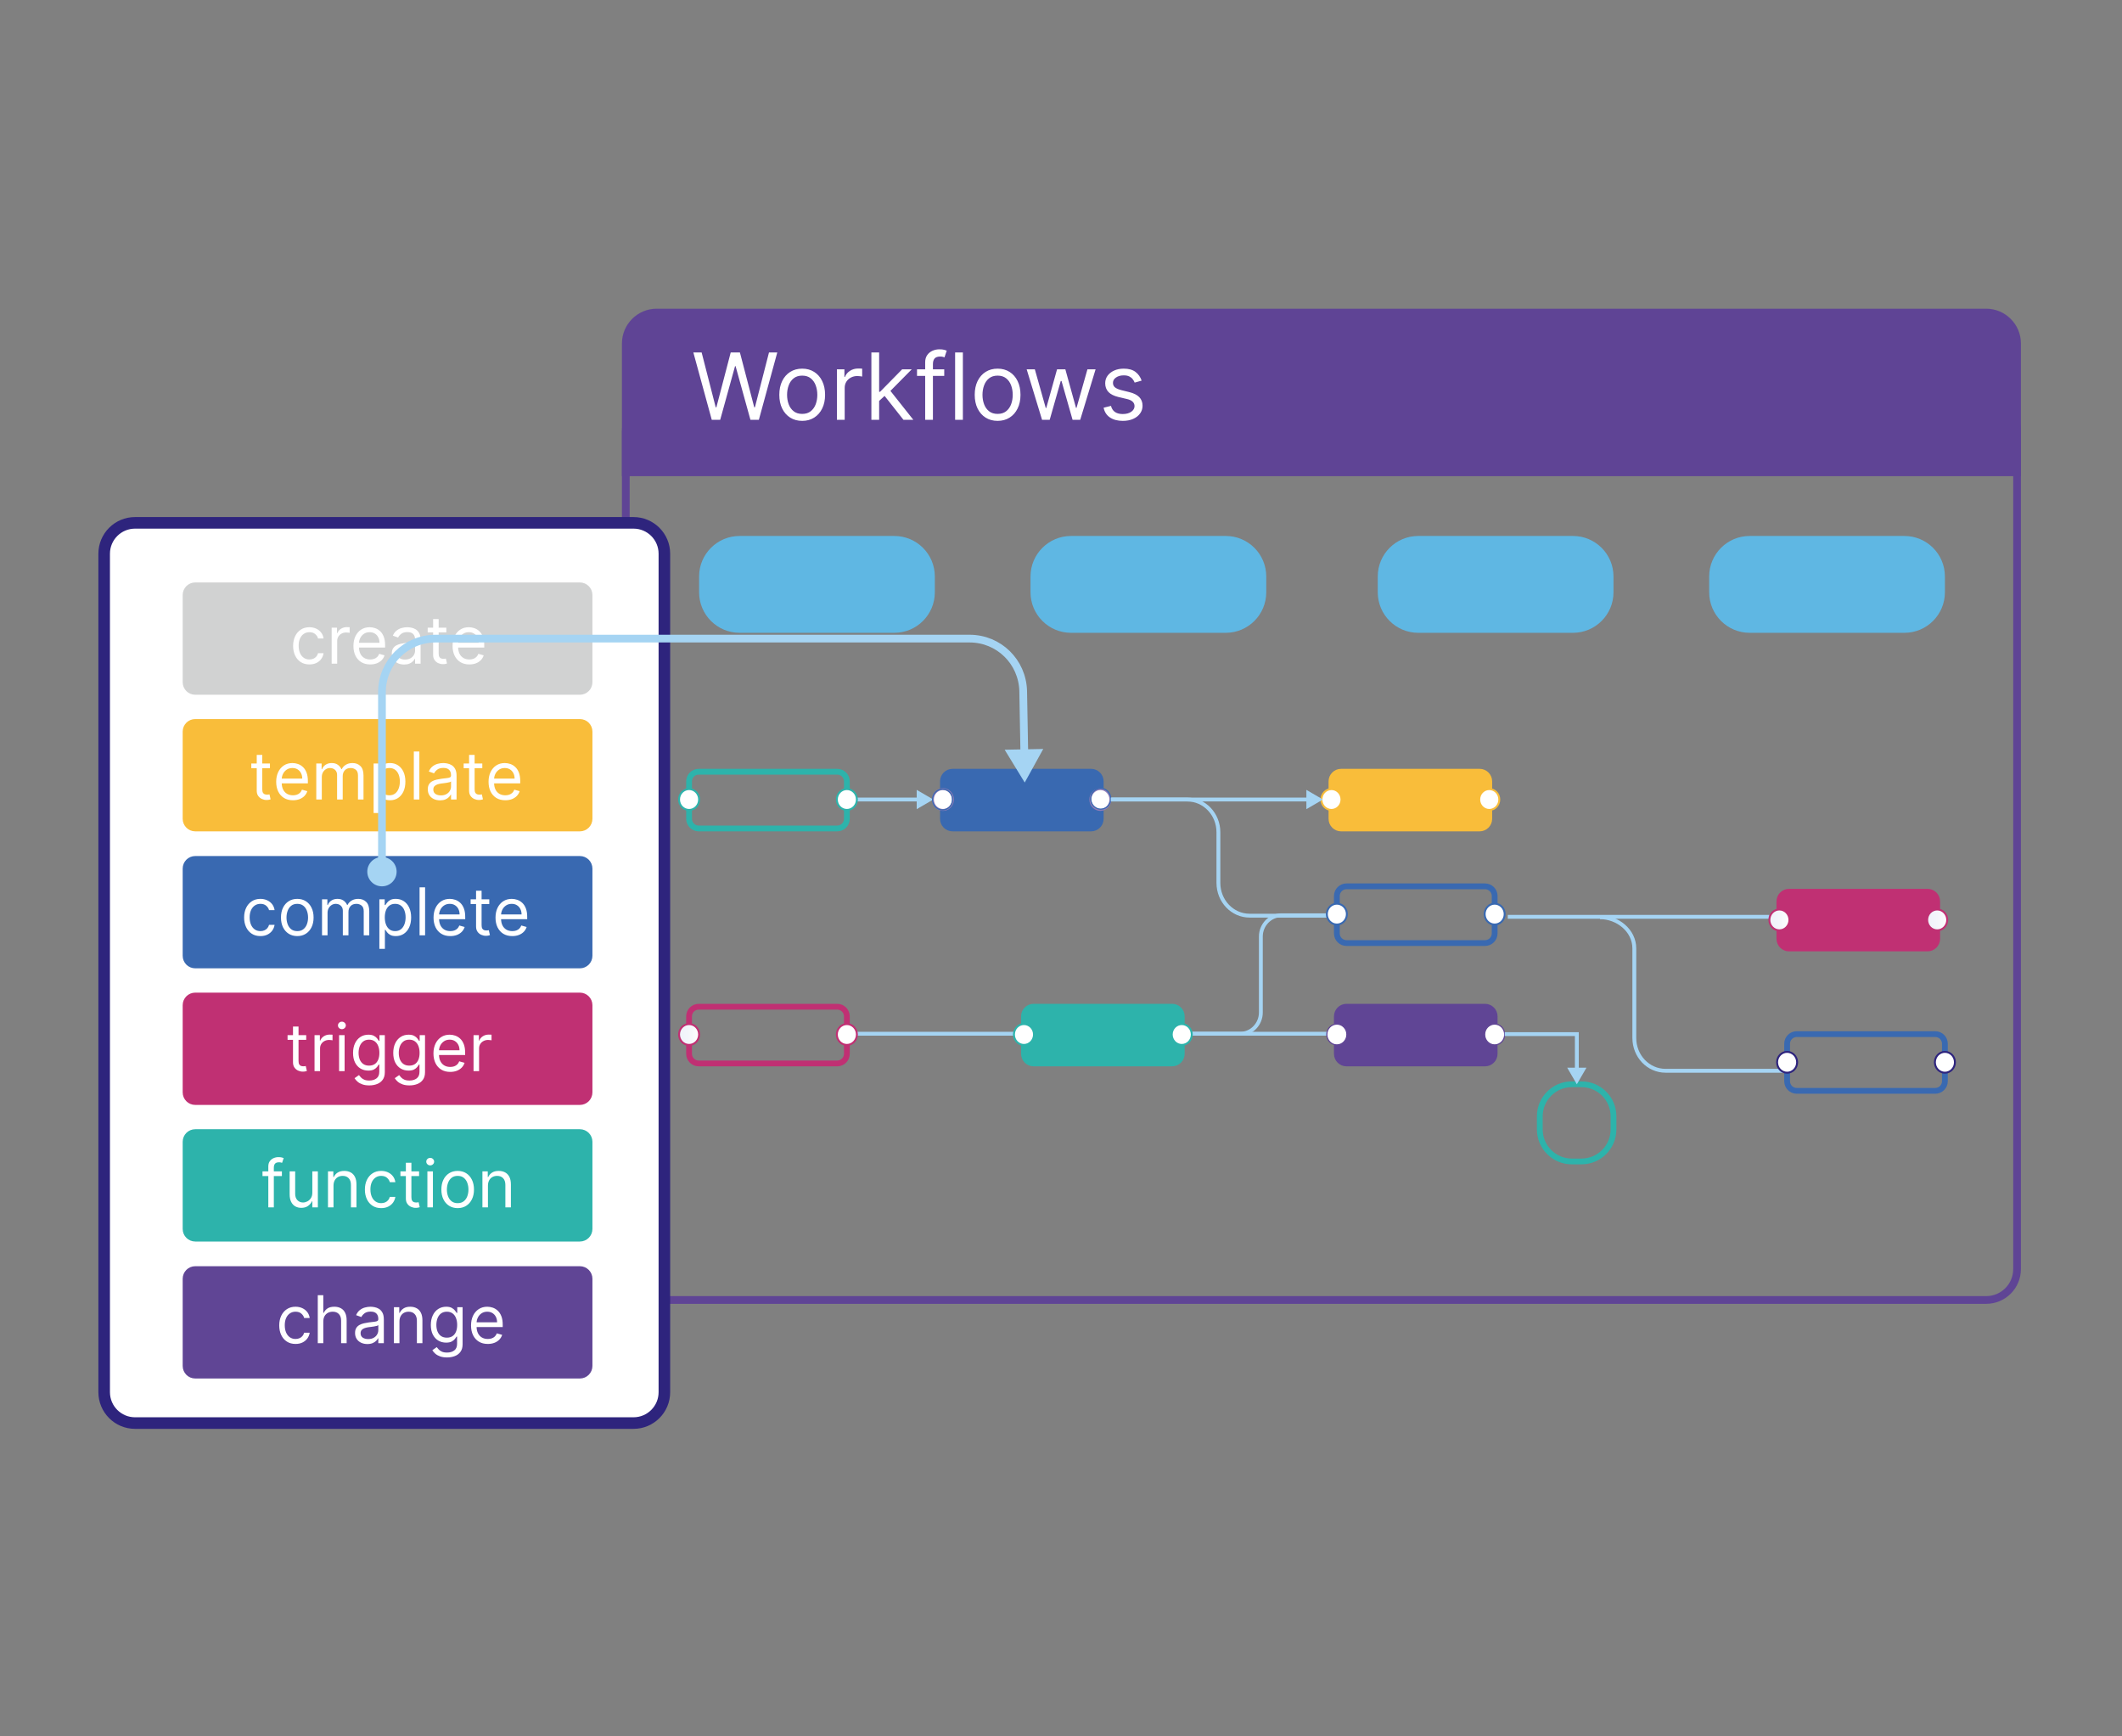 <svg width="550" height="450" viewBox="0 0 550 450" fill="none" xmlns="http://www.w3.org/2000/svg">
<rect x="0" y="0" width="550" height="450" fill="#808080" stroke="none"/>
<path d="M483.3 109.2H383.8C382.861 109.2 382.1 109.961 382.1 110.9V111.7C382.1 112.639 382.861 113.4 383.8 113.4H483.3C484.238 113.4 485 112.639 485 111.7V110.9C485 109.961 484.238 109.2 483.3 109.2Z" fill="#BDBDBD"/>
<path d="M463.1 117.6H383C382.503 117.6 382.1 118.003 382.1 118.5V118.8C382.1 119.297 382.503 119.7 383 119.7H463.1C463.597 119.7 464 119.297 464 118.8V118.5C464 118.003 463.597 117.6 463.1 117.6Z" fill="#BDBDBD"/>
<path d="M514.799 103.8H170.199C165.781 103.8 162.199 107.382 162.199 111.8V328.9C162.199 333.319 165.781 336.9 170.199 336.9H514.799C519.217 336.9 522.799 333.319 522.799 328.9V111.8C522.799 107.382 519.217 103.8 514.799 103.8Z" stroke="#5F4495" stroke-width="2"/>
<path d="M170.199 81H514.799C519.199 81 522.799 84.6 522.799 89V122.4H162.199V89C162.199 84.6 165.799 81 170.199 81Z" fill="#5F4495" stroke="#5F4495" stroke-width="2"/>
<path d="M184.483 108.8L179.711 91.346H181.858L185.506 105.562H185.676L189.392 91.346H191.779L195.495 105.562H195.665L199.313 91.346H201.461L196.688 108.8H194.506L190.654 94.891H190.517L186.665 108.8H184.483ZM207.921 109.073C206.739 109.073 205.702 108.792 204.81 108.229C203.924 107.667 203.23 106.88 202.73 105.868C202.236 104.857 201.989 103.675 201.989 102.323C201.989 100.959 202.236 99.769 202.73 98.752C203.23 97.735 203.924 96.945 204.81 96.383C205.702 95.82 206.739 95.539 207.921 95.539C209.103 95.539 210.137 95.82 211.023 96.383C211.915 96.945 212.608 97.735 213.103 98.752C213.603 99.769 213.853 100.959 213.853 102.323C213.853 103.675 213.603 104.857 213.103 105.868C212.608 106.88 211.915 107.667 211.023 108.229C210.137 108.792 209.103 109.073 207.921 109.073ZM207.921 107.266C208.819 107.266 209.557 107.036 210.137 106.576C210.716 106.116 211.145 105.511 211.424 104.761C211.702 104.011 211.841 103.198 211.841 102.323C211.841 101.448 211.702 100.633 211.424 99.877C211.145 99.121 210.716 98.51 210.137 98.045C209.557 97.579 208.819 97.346 207.921 97.346C207.023 97.346 206.284 97.579 205.705 98.045C205.125 98.51 204.696 99.121 204.418 99.877C204.14 100.633 204 101.448 204 102.323C204 103.198 204.14 104.011 204.418 104.761C204.696 105.511 205.125 106.116 205.705 106.576C206.284 107.036 207.023 107.266 207.921 107.266ZM216.923 108.8V95.709H218.866V97.687H219.002C219.241 97.039 219.673 96.513 220.298 96.11C220.923 95.707 221.627 95.505 222.412 95.505C222.559 95.505 222.744 95.508 222.966 95.513C223.187 95.519 223.355 95.528 223.468 95.539V97.584C223.4 97.567 223.244 97.542 223 97.508C222.761 97.468 222.508 97.448 222.241 97.448C221.605 97.448 221.037 97.582 220.537 97.849C220.042 98.11 219.65 98.474 219.36 98.939C219.076 99.4 218.934 99.925 218.934 100.516V108.8H216.923ZM227.728 104.028L227.694 101.539H228.103L233.83 95.709H236.319L230.216 101.88H230.046L227.728 104.028ZM225.853 108.8V91.346H227.864V108.8H225.853ZM234.171 108.8L229.057 102.323L230.489 100.925L236.728 108.8H234.171ZM244.737 95.709V97.414H237.68V95.709H244.737ZM239.794 108.8V93.903C239.794 93.153 239.97 92.528 240.322 92.028C240.674 91.528 241.132 91.153 241.694 90.903C242.257 90.653 242.85 90.528 243.475 90.528C243.97 90.528 244.373 90.567 244.686 90.647C244.998 90.726 245.231 90.8 245.385 90.868L244.805 92.607C244.703 92.573 244.561 92.53 244.379 92.479C244.203 92.428 243.97 92.403 243.68 92.403C243.015 92.403 242.535 92.57 242.24 92.905C241.95 93.241 241.805 93.732 241.805 94.38V108.8H239.794ZM249.567 91.346V108.8H247.556V91.346H249.567ZM258.569 109.073C257.387 109.073 256.35 108.792 255.458 108.229C254.572 107.667 253.879 106.88 253.379 105.868C252.885 104.857 252.637 103.675 252.637 102.323C252.637 100.959 252.885 99.769 253.379 98.752C253.879 97.735 254.572 96.945 255.458 96.383C256.35 95.82 257.387 95.539 258.569 95.539C259.751 95.539 260.785 95.82 261.672 96.383C262.564 96.945 263.257 97.735 263.751 98.752C264.251 99.769 264.501 100.959 264.501 102.323C264.501 103.675 264.251 104.857 263.751 105.868C263.257 106.88 262.564 107.667 261.672 108.229C260.785 108.792 259.751 109.073 258.569 109.073ZM258.569 107.266C259.467 107.266 260.206 107.036 260.785 106.576C261.365 106.116 261.794 105.511 262.072 104.761C262.35 104.011 262.49 103.198 262.49 102.323C262.49 101.448 262.35 100.633 262.072 99.877C261.794 99.121 261.365 98.51 260.785 98.045C260.206 97.579 259.467 97.346 258.569 97.346C257.672 97.346 256.933 97.579 256.353 98.045C255.774 98.51 255.345 99.121 255.066 99.877C254.788 100.633 254.649 101.448 254.649 102.323C254.649 103.198 254.788 104.011 255.066 104.761C255.345 105.511 255.774 106.116 256.353 106.576C256.933 107.036 257.672 107.266 258.569 107.266ZM270.092 108.8L266.103 95.709H268.217L271.047 105.732H271.183L273.978 95.709H276.126L278.887 105.698H279.024L281.853 95.709H283.967L279.978 108.8H278.001L275.137 98.743H274.933L272.069 108.8H270.092ZM295.899 98.641L294.092 99.153C293.978 98.851 293.811 98.559 293.589 98.275C293.373 97.985 293.078 97.746 292.703 97.559C292.328 97.371 291.848 97.278 291.262 97.278C290.461 97.278 289.794 97.462 289.26 97.832C288.731 98.195 288.467 98.658 288.467 99.221C288.467 99.721 288.649 100.116 289.012 100.405C289.376 100.695 289.944 100.937 290.717 101.13L292.66 101.607C293.831 101.891 294.703 102.326 295.277 102.911C295.85 103.491 296.137 104.238 296.137 105.153C296.137 105.903 295.922 106.573 295.49 107.164C295.064 107.755 294.467 108.221 293.7 108.562C292.933 108.903 292.041 109.073 291.024 109.073C289.689 109.073 288.583 108.783 287.708 108.204C286.833 107.624 286.279 106.778 286.047 105.664L287.956 105.187C288.137 105.891 288.481 106.42 288.987 106.772C289.498 107.124 290.166 107.3 290.99 107.3C291.927 107.3 292.672 107.101 293.223 106.704C293.779 106.3 294.058 105.817 294.058 105.255C294.058 104.8 293.899 104.42 293.581 104.113C293.262 103.8 292.774 103.567 292.115 103.414L289.933 102.903C288.734 102.618 287.853 102.178 287.291 101.582C286.734 100.979 286.456 100.226 286.456 99.323C286.456 98.584 286.663 97.931 287.078 97.363C287.498 96.795 288.069 96.349 288.791 96.025C289.518 95.701 290.342 95.539 291.262 95.539C292.558 95.539 293.575 95.823 294.314 96.391C295.058 96.959 295.586 97.709 295.899 98.641Z" fill="white"/>
<path d="M345 237.201H332.1C329.2 237.201 326.8 239.701 326.8 242.701V262.401C326.8 265.401 324.4 267.901 321.5 267.901H297.6" stroke="#A5D4F3" stroke-miterlimit="10"/>
<path d="M285.199 207.201H307.699C312.199 207.201 315.799 211.001 315.799 215.701V228.801C315.799 233.501 319.399 237.301 323.899 237.301H344.999" stroke="#A5D4F3" stroke-miterlimit="10"/>
<path d="M414.699 237.701C419.199 237.701 423.599 241.101 423.599 245.801V269.001C423.599 273.701 427.199 277.501 431.699 277.501H463.199" stroke="#A5D4F3" stroke-miterlimit="10"/>
<path d="M219.5 207.201H238.3" stroke="#A5D4F3" stroke-miterlimit="10"/>
<path d="M237.6 209.701L241.9 207.201L237.6 204.701V209.701Z" fill="#A5D4F3"/>
<path d="M219.6 267.9H387.4" stroke="#A5D4F3" stroke-miterlimit="10"/>
<path d="M217 200H181.1C179.719 200 178.6 201.12 178.6 202.5V212.201C178.6 213.581 179.719 214.701 181.1 214.701H217C218.38 214.701 219.5 213.581 219.5 212.201V202.5C219.5 201.12 218.38 200 217 200Z" stroke="#2DB3AB" stroke-width="1.5" stroke-miterlimit="10"/>
<path d="M178.6 209.901C180.036 209.901 181.2 208.692 181.2 207.201C181.2 205.709 180.036 204.5 178.6 204.5C177.164 204.5 176 205.709 176 207.201C176 208.692 177.164 209.901 178.6 209.901Z" fill="white" stroke="#2DB3AB" stroke-width="0.5" stroke-miterlimit="10"/>
<path d="M219.5 209.901C220.936 209.901 222.1 208.692 222.1 207.201C222.1 205.709 220.936 204.5 219.5 204.5C218.064 204.5 216.9 205.709 216.9 207.201C216.9 208.692 218.064 209.901 219.5 209.901Z" fill="white" stroke="#2DB3AB" stroke-width="0.5" stroke-miterlimit="10"/>
<path d="M282.8 200H246.9C245.52 200 244.4 201.12 244.4 202.5V212.201C244.4 213.581 245.52 214.701 246.9 214.701H282.8C284.181 214.701 285.3 213.581 285.3 212.201V202.5C285.3 201.12 284.181 200 282.8 200Z" fill="#3969B1" stroke="#3969B1" stroke-width="1.5" stroke-miterlimit="10"/>
<path d="M244.401 209.901C245.837 209.901 247.001 208.692 247.001 207.201C247.001 205.709 245.837 204.5 244.401 204.5C242.965 204.5 241.801 205.709 241.801 207.201C241.801 208.692 242.965 209.901 244.401 209.901Z" fill="white" stroke="#917CB7" stroke-width="0.5" stroke-miterlimit="10"/>
<path d="M285.202 209.901C286.638 209.901 287.802 208.692 287.802 207.201C287.802 205.709 286.638 204.5 285.202 204.5C283.766 204.5 282.602 205.709 282.602 207.201C282.602 208.692 283.766 209.901 285.202 209.901Z" fill="white" stroke="#917CB7" stroke-width="0.5" stroke-miterlimit="10"/>
<path d="M383.5 200H347.6C346.219 200 345.1 201.12 345.1 202.5V212.201C345.1 213.581 346.219 214.701 347.6 214.701H383.5C384.88 214.701 386 213.581 386 212.201V202.5C386 201.12 384.88 200 383.5 200Z" fill="#F9BD3A" stroke="#F9BD3A" stroke-width="1.5" stroke-miterlimit="10"/>
<path d="M345.1 209.901C346.536 209.901 347.7 208.692 347.7 207.201C347.7 205.709 346.536 204.5 345.1 204.5C343.664 204.5 342.5 205.709 342.5 207.201C342.5 208.692 343.664 209.901 345.1 209.901Z" fill="white" stroke="#F9BD3A" stroke-width="0.5" stroke-miterlimit="10"/>
<path d="M386 209.901C387.436 209.901 388.6 208.692 388.6 207.201C388.6 205.709 387.436 204.5 386 204.5C384.564 204.5 383.4 205.709 383.4 207.201C383.4 208.692 384.564 209.901 386 209.901Z" fill="white" stroke="#F9BD3A" stroke-width="0.5" stroke-miterlimit="10"/>
<path d="M217 260.9H181.1C179.719 260.9 178.6 262.02 178.6 263.4V273.1C178.6 274.481 179.719 275.6 181.1 275.6H217C218.38 275.6 219.5 274.481 219.5 273.1V263.4C219.5 262.02 218.38 260.9 217 260.9Z" stroke="#C03073" stroke-width="1.5" stroke-miterlimit="10"/>
<path d="M178.6 270.8C180.036 270.8 181.2 269.592 181.2 268.1C181.2 266.609 180.036 265.4 178.6 265.4C177.164 265.4 176 266.609 176 268.1C176 269.592 177.164 270.8 178.6 270.8Z" fill="url(#paint0_linear_5062_1120)" stroke="#C03073" stroke-width="0.5" stroke-miterlimit="10"/>
<path d="M219.5 270.8C220.936 270.8 222.1 269.592 222.1 268.1C222.1 266.609 220.936 265.4 219.5 265.4C218.064 265.4 216.9 266.609 216.9 268.1C216.9 269.592 218.064 270.8 219.5 270.8Z" fill="white" stroke="#C03073" stroke-width="0.5" stroke-miterlimit="10"/>
<path d="M303.8 260.9H267.9C266.52 260.9 265.4 262.02 265.4 263.4V273.1C265.4 274.481 266.52 275.6 267.9 275.6H303.8C305.181 275.6 306.3 274.481 306.3 273.1V263.4C306.3 262.02 305.181 260.9 303.8 260.9Z" fill="#2DB3AB" stroke="#2DB3AB" stroke-width="1.5" stroke-miterlimit="10"/>
<path d="M265.401 270.8C266.837 270.8 268.001 269.592 268.001 268.1C268.001 266.609 266.837 265.4 265.401 265.4C263.965 265.4 262.801 266.609 262.801 268.1C262.801 269.592 263.965 270.8 265.401 270.8Z" fill="white" stroke="#2DB3AB" stroke-width="0.5" stroke-miterlimit="10"/>
<path d="M306.301 270.8C307.737 270.8 308.901 269.592 308.901 268.1C308.901 266.609 307.737 265.4 306.301 265.4C304.865 265.4 303.701 266.609 303.701 268.1C303.701 269.592 304.865 270.8 306.301 270.8Z" fill="white" stroke="#2DB3AB" stroke-width="0.5" stroke-miterlimit="10"/>
<path d="M390.801 237.601H458.601" stroke="#A5D4F3" stroke-miterlimit="10"/>
<path d="M499.599 231.101H463.699C462.319 231.101 461.199 232.22 461.199 233.601V243.301C461.199 244.681 462.319 245.801 463.699 245.801H499.599C500.98 245.801 502.099 244.681 502.099 243.301V233.601C502.099 232.22 500.98 231.101 499.599 231.101Z" fill="#C03073" stroke="#C03073" stroke-width="1.5" stroke-miterlimit="10"/>
<path d="M461.2 241.101C462.636 241.101 463.8 239.892 463.8 238.401C463.8 236.91 462.636 235.701 461.2 235.701C459.764 235.701 458.6 236.91 458.6 238.401C458.6 239.892 459.764 241.101 461.2 241.101Z" fill="url(#paint1_linear_5062_1120)" stroke="#C03073" stroke-width="0.5" stroke-miterlimit="10"/>
<path d="M502.1 241.101C503.536 241.101 504.7 239.892 504.7 238.401C504.7 236.91 503.536 235.701 502.1 235.701C500.664 235.701 499.5 236.91 499.5 238.401C499.5 239.892 500.664 241.101 502.1 241.101Z" fill="url(#paint2_linear_5062_1120)" stroke="#C03073" stroke-width="0.5" stroke-miterlimit="10"/>
<path d="M384.9 260.9H349C347.619 260.9 346.5 262.02 346.5 263.4V273.1C346.5 274.481 347.619 275.6 349 275.6H384.9C386.281 275.6 387.4 274.481 387.4 273.1V263.4C387.4 262.02 386.281 260.9 384.9 260.9Z" fill="#604595" stroke="#604595" stroke-width="1.5" stroke-miterlimit="10"/>
<path d="M346.5 270.8C347.936 270.8 349.1 269.592 349.1 268.1C349.1 266.609 347.936 265.4 346.5 265.4C345.064 265.4 343.9 266.609 343.9 268.1C343.9 269.592 345.064 270.8 346.5 270.8Z" fill="white" stroke="#604595" stroke-width="0.3" stroke-miterlimit="10"/>
<path d="M387.401 270.8C388.837 270.8 390.001 269.592 390.001 268.1C390.001 266.609 388.837 265.4 387.401 265.4C385.965 265.4 384.801 266.609 384.801 268.1C384.801 269.592 385.965 270.8 387.401 270.8Z" fill="white" stroke="#604595" stroke-width="0.3" stroke-miterlimit="10"/>
<path d="M384.9 229.701H349C347.619 229.701 346.5 230.82 346.5 232.201V241.901C346.5 243.281 347.619 244.401 349 244.401H384.9C386.281 244.401 387.4 243.281 387.4 241.901V232.201C387.4 230.82 386.281 229.701 384.9 229.701Z" stroke="#3969B1" stroke-width="1.5" stroke-miterlimit="10"/>
<path d="M346.5 239.601C347.936 239.601 349.1 238.392 349.1 236.901C349.1 235.41 347.936 234.201 346.5 234.201C345.064 234.201 343.9 235.41 343.9 236.901C343.9 238.392 345.064 239.601 346.5 239.601Z" fill="white" stroke="#3969B1" stroke-width="0.5" stroke-miterlimit="10"/>
<path d="M387.401 239.601C388.837 239.601 390.001 238.392 390.001 236.901C390.001 235.41 388.837 234.201 387.401 234.201C385.965 234.201 384.801 235.41 384.801 236.901C384.801 238.392 385.965 239.601 387.401 239.601Z" fill="white" stroke="#3969B1" stroke-width="0.5" stroke-miterlimit="10"/>
<path d="M409.9 281H407.4C402.816 281 399.1 284.717 399.1 289.301V292.701C399.1 297.284 402.816 301 407.4 301H409.9C414.484 301 418.2 297.284 418.2 292.701V289.301C418.2 284.717 414.484 281 409.9 281Z" stroke="#2DB3AB" stroke-width="1.5" stroke-miterlimit="10"/>
<path d="M285.299 209.7C286.735 209.7 287.899 208.491 287.899 207C287.899 205.509 286.735 204.3 285.299 204.3C283.863 204.3 282.699 205.509 282.699 207C282.699 208.491 283.863 209.7 285.299 209.7Z" stroke="#3969B1" stroke-width="0.3" stroke-miterlimit="10"/>
<path d="M244.299 209.901C245.735 209.901 246.899 208.692 246.899 207.201C246.899 205.709 245.735 204.5 244.299 204.5C242.863 204.5 241.699 205.709 241.699 207.201C241.699 208.692 242.863 209.901 244.299 209.901Z" stroke="#3969B1" stroke-width="0.3" stroke-miterlimit="10"/>
<path d="M501.599 268H465.699C464.319 268 463.199 269.12 463.199 270.5V280.201C463.199 281.581 464.319 282.701 465.699 282.701H501.599C502.98 282.701 504.099 281.581 504.099 280.201V270.5C504.099 269.12 502.98 268 501.599 268Z" stroke="#3969B1" stroke-width="1.5" stroke-miterlimit="10"/>
<path d="M463.2 278.001C464.636 278.001 465.8 276.792 465.8 275.301C465.8 273.809 464.636 272.601 463.2 272.601C461.764 272.601 460.6 273.809 460.6 275.301C460.6 276.792 461.764 278.001 463.2 278.001Z" fill="white" stroke="#2E247D" stroke-width="0.5" stroke-miterlimit="10"/>
<path d="M504.1 278.001C505.536 278.001 506.7 276.792 506.7 275.301C506.7 273.809 505.536 272.601 504.1 272.601C502.664 272.601 501.5 273.809 501.5 275.301C501.5 276.792 502.664 278.001 504.1 278.001Z" fill="white" stroke="#2E247D" stroke-width="0.5" stroke-miterlimit="10"/>
<path d="M287.9 207.201H339.3" stroke="#A5D4F3" stroke-miterlimit="10"/>
<path d="M338.6 209.701L342.9 207.201L338.6 204.701V209.701Z" fill="#A5D4F3"/>
<path d="M231.799 138.9H191.699C185.9 138.9 181.199 143.601 181.199 149.4V153.5C181.199 159.299 185.9 164 191.699 164H231.799C237.598 164 242.299 159.299 242.299 153.5V149.4C242.299 143.601 237.598 138.9 231.799 138.9Z" fill="#5FB7E3"/>
<path d="M317.7 138.9H277.6C271.801 138.9 267.1 143.601 267.1 149.4V153.5C267.1 159.299 271.801 164 277.6 164H317.7C323.499 164 328.2 159.299 328.2 153.5V149.4C328.2 143.601 323.499 138.9 317.7 138.9Z" fill="#5FB7E3"/>
<path d="M407.7 138.9H367.6C361.801 138.9 357.1 143.601 357.1 149.4V153.5C357.1 159.299 361.801 164 367.6 164H407.7C413.499 164 418.2 159.299 418.2 153.5V149.4C418.2 143.601 413.499 138.9 407.7 138.9Z" fill="#5FB7E3"/>
<path d="M493.6 138.9H453.5C447.701 138.9 443 143.601 443 149.4V153.5C443 159.299 447.701 164 453.5 164H493.6C499.399 164 504.1 159.299 504.1 153.5V149.4C504.1 143.601 499.399 138.9 493.6 138.9Z" fill="#5FB7E3"/>
<path d="M164.2 135.5H35C30.582 135.5 27 139.082 27 143.5V360.8C27 365.218 30.582 368.8 35 368.8H164.2C168.618 368.8 172.2 365.218 172.2 360.8V143.5C172.2 139.082 168.618 135.5 164.2 135.5Z" fill="white" stroke="#2E247D" stroke-width="3" stroke-miterlimit="10"/>
<path d="M390 268H408.7V277.4" stroke="#A5D4F3" stroke-miterlimit="10"/>
<path d="M406.199 276.7L408.699 281L411.199 276.7H406.199Z" fill="#A5D4F3"/>
<path d="M150.3 151.7H50.6C49.219 151.7 48.1 152.819 48.1 154.2V176.8C48.1 178.181 49.219 179.3 50.6 179.3H150.3C151.68 179.3 152.8 178.181 152.8 176.8V154.2C152.8 152.819 151.68 151.7 150.3 151.7Z" fill="#D1D2D2" stroke="#D1D2D2" stroke-width="1.5" stroke-miterlimit="10"/>
<path d="M150.3 187.1H50.6C49.219 187.1 48.1 188.219 48.1 189.6V212.2C48.1 213.581 49.219 214.7 50.6 214.7H150.3C151.68 214.7 152.8 213.581 152.8 212.2V189.6C152.8 188.219 151.68 187.1 150.3 187.1Z" fill="#F9BD3A" stroke="#F9BD3A" stroke-width="1.5" stroke-miterlimit="10"/>
<path d="M150.3 293.4H50.6C49.219 293.4 48.1 294.52 48.1 295.9V318.5C48.1 319.881 49.219 321 50.6 321H150.3C151.68 321 152.8 319.881 152.8 318.5V295.9C152.8 294.52 151.68 293.4 150.3 293.4Z" fill="#2DB3AB" stroke="#2DB3AB" stroke-width="1.5" stroke-miterlimit="10"/>
<path d="M150.3 258H50.6C49.219 258 48.1 259.119 48.1 260.5V283.1C48.1 284.481 49.219 285.6 50.6 285.6H150.3C151.68 285.6 152.8 284.481 152.8 283.1V260.5C152.8 259.119 151.68 258 150.3 258Z" fill="#C03073" stroke="#C03073" stroke-width="1.5" stroke-miterlimit="10"/>
<path d="M150.3 222.6H50.6C49.219 222.6 48.1 223.719 48.1 225.1V247.7C48.1 249.081 49.219 250.2 50.6 250.2H150.3C151.68 250.2 152.8 249.081 152.8 247.7V225.1C152.8 223.719 151.68 222.6 150.3 222.6Z" fill="#3969B1" stroke="#3969B1" stroke-width="1.5" stroke-miterlimit="10"/>
<path d="M150.3 328.9H50.6C49.219 328.9 48.1 330.02 48.1 331.4V354C48.1 355.381 49.219 356.5 50.6 356.5H150.3C151.68 356.5 152.8 355.381 152.8 354V331.4C152.8 330.02 151.68 328.9 150.3 328.9Z" fill="#604595" stroke="#604595" stroke-width="1.5" stroke-miterlimit="10"/>
<path d="M80.201 172.194C79.326 172.194 78.573 171.988 77.942 171.575C77.31 171.162 76.824 170.593 76.484 169.869C76.144 169.144 75.974 168.316 75.974 167.385C75.974 166.438 76.148 165.602 76.496 164.877C76.849 164.148 77.338 163.58 77.966 163.171C78.597 162.758 79.334 162.551 80.176 162.551C80.832 162.551 81.423 162.673 81.949 162.916C82.476 163.159 82.907 163.499 83.243 163.936C83.579 164.373 83.787 164.883 83.868 165.466H82.435C82.326 165.041 82.083 164.664 81.706 164.337C81.334 164.005 80.832 163.839 80.201 163.839C79.642 163.839 79.152 163.984 78.731 164.276C78.314 164.563 77.988 164.97 77.753 165.496C77.522 166.019 77.407 166.632 77.407 167.336C77.407 168.057 77.52 168.684 77.747 169.219C77.978 169.753 78.302 170.168 78.719 170.464C79.14 170.759 79.634 170.907 80.201 170.907C80.573 170.907 80.911 170.842 81.215 170.713C81.518 170.583 81.775 170.397 81.986 170.154C82.196 169.911 82.346 169.62 82.435 169.28H83.868C83.787 169.83 83.587 170.326 83.267 170.767C82.951 171.205 82.532 171.553 82.01 171.812C81.492 172.067 80.889 172.194 80.201 172.194ZM85.963 172V162.673H87.348V164.082H87.445C87.615 163.62 87.923 163.246 88.368 162.958C88.813 162.671 89.315 162.527 89.874 162.527C89.979 162.527 90.111 162.529 90.269 162.533C90.427 162.537 90.546 162.543 90.627 162.551V164.009C90.578 163.997 90.467 163.978 90.293 163.954C90.123 163.926 89.943 163.912 89.752 163.912C89.299 163.912 88.894 164.007 88.538 164.197C88.186 164.383 87.906 164.642 87.7 164.974C87.498 165.302 87.396 165.677 87.396 166.098V172H85.963ZM95.952 172.194C95.054 172.194 94.278 171.996 93.627 171.599C92.979 171.198 92.479 170.64 92.127 169.923C91.779 169.203 91.605 168.365 91.605 167.409C91.605 166.454 91.779 165.612 92.127 164.883C92.479 164.15 92.969 163.58 93.596 163.171C94.228 162.758 94.965 162.551 95.807 162.551C96.292 162.551 96.772 162.632 97.246 162.794C97.719 162.956 98.151 163.219 98.539 163.584C98.928 163.944 99.238 164.422 99.468 165.017C99.699 165.612 99.814 166.345 99.814 167.215V167.822H92.625V166.583H98.357C98.357 166.057 98.252 165.587 98.041 165.175C97.835 164.762 97.539 164.436 97.155 164.197C96.774 163.958 96.325 163.839 95.807 163.839C95.236 163.839 94.742 163.98 94.325 164.264C93.912 164.543 93.594 164.907 93.372 165.357C93.149 165.806 93.038 166.288 93.038 166.802V167.628C93.038 168.332 93.159 168.929 93.402 169.419C93.649 169.905 93.991 170.275 94.428 170.53C94.865 170.781 95.374 170.907 95.952 170.907C96.329 170.907 96.669 170.854 96.972 170.749C97.28 170.64 97.545 170.478 97.768 170.263C97.991 170.045 98.163 169.773 98.284 169.45L99.669 169.838C99.523 170.308 99.278 170.721 98.934 171.077C98.59 171.429 98.165 171.704 97.659 171.903C97.153 172.097 96.584 172.194 95.952 172.194ZM104.739 172.219C104.148 172.219 103.612 172.107 103.13 171.885C102.648 171.658 102.266 171.332 101.982 170.907C101.699 170.478 101.557 169.96 101.557 169.352C101.557 168.818 101.663 168.385 101.873 168.053C102.084 167.717 102.365 167.454 102.717 167.263C103.069 167.073 103.458 166.932 103.883 166.838C104.312 166.741 104.743 166.664 105.176 166.608C105.743 166.535 106.203 166.48 106.555 166.444C106.911 166.403 107.17 166.336 107.332 166.243C107.498 166.15 107.581 165.988 107.581 165.758V165.709C107.581 165.11 107.417 164.644 107.089 164.312C106.765 163.98 106.274 163.814 105.614 163.814C104.929 163.814 104.393 163.964 104.004 164.264C103.616 164.563 103.343 164.883 103.185 165.223L101.824 164.737C102.067 164.171 102.391 163.729 102.796 163.414C103.205 163.094 103.65 162.871 104.132 162.746C104.618 162.616 105.095 162.551 105.565 162.551C105.865 162.551 106.209 162.588 106.597 162.661C106.99 162.729 107.369 162.873 107.733 163.092C108.101 163.31 108.407 163.64 108.65 164.082C108.893 164.523 109.014 165.114 109.014 165.855V172H107.581V170.737H107.508C107.411 170.939 107.249 171.156 107.022 171.387C106.796 171.617 106.494 171.814 106.118 171.976C105.741 172.138 105.282 172.219 104.739 172.219ZM104.958 170.931C105.525 170.931 106.002 170.82 106.391 170.597C106.784 170.375 107.079 170.087 107.277 169.735C107.48 169.383 107.581 169.012 107.581 168.624V167.312C107.52 167.385 107.387 167.452 107.18 167.512C106.978 167.569 106.743 167.62 106.476 167.664C106.213 167.705 105.956 167.741 105.705 167.774C105.458 167.802 105.257 167.826 105.104 167.846C104.731 167.895 104.383 167.974 104.059 168.083C103.739 168.189 103.48 168.348 103.282 168.563C103.088 168.774 102.99 169.061 102.99 169.425C102.99 169.923 103.175 170.3 103.543 170.555C103.915 170.806 104.387 170.931 104.958 170.931ZM115.686 162.673V163.887H110.853V162.673H115.686ZM112.261 160.438H113.695V169.328C113.695 169.733 113.753 170.037 113.871 170.239C113.992 170.437 114.146 170.571 114.332 170.64C114.522 170.705 114.723 170.737 114.933 170.737C115.091 170.737 115.221 170.729 115.322 170.713C115.423 170.692 115.504 170.676 115.565 170.664L115.856 171.951C115.759 171.988 115.624 172.024 115.449 172.061C115.275 172.101 115.055 172.121 114.788 172.121C114.383 172.121 113.986 172.034 113.597 171.86C113.213 171.686 112.893 171.421 112.638 171.065C112.387 170.709 112.261 170.259 112.261 169.717V160.438ZM121.652 172.194C120.754 172.194 119.979 171.996 119.327 171.599C118.679 171.198 118.179 170.64 117.827 169.923C117.479 169.203 117.305 168.365 117.305 167.409C117.305 166.454 117.479 165.612 117.827 164.883C118.179 164.15 118.669 163.58 119.296 163.171C119.928 162.758 120.665 162.551 121.507 162.551C121.993 162.551 122.472 162.632 122.946 162.794C123.42 162.956 123.851 163.219 124.239 163.584C124.628 163.944 124.938 164.422 125.168 165.017C125.399 165.612 125.515 166.345 125.515 167.215V167.822H118.325V166.583H124.057C124.057 166.057 123.952 165.587 123.741 165.175C123.535 164.762 123.239 164.436 122.855 164.197C122.474 163.958 122.025 163.839 121.507 163.839C120.936 163.839 120.442 163.98 120.025 164.264C119.612 164.543 119.294 164.907 119.072 165.357C118.849 165.806 118.738 166.288 118.738 166.802V167.628C118.738 168.332 118.859 168.929 119.102 169.419C119.349 169.905 119.691 170.275 120.128 170.53C120.566 170.781 121.074 170.907 121.652 170.907C122.029 170.907 122.369 170.854 122.673 170.749C122.98 170.64 123.245 170.478 123.468 170.263C123.691 170.045 123.863 169.773 123.984 169.45L125.369 169.838C125.223 170.308 124.978 170.721 124.634 171.077C124.29 171.429 123.865 171.704 123.359 171.903C122.853 172.097 122.284 172.194 121.652 172.194Z" fill="white"/>
<path d="M69.968 197.873V199.087H65.134V197.873H69.968ZM66.543 195.638H67.976V204.528C67.976 204.933 68.035 205.237 68.152 205.439C68.273 205.638 68.427 205.771 68.614 205.84C68.804 205.905 69.004 205.937 69.215 205.937C69.373 205.937 69.502 205.929 69.603 205.913C69.704 205.893 69.785 205.876 69.846 205.864L70.138 207.152C70.04 207.188 69.905 207.224 69.731 207.261C69.557 207.301 69.336 207.322 69.069 207.322C68.664 207.322 68.267 207.235 67.879 207.061C67.494 206.886 67.174 206.621 66.919 206.265C66.668 205.909 66.543 205.459 66.543 204.917V195.638ZM75.934 207.395C75.035 207.395 74.26 207.196 73.608 206.799C72.96 206.399 72.46 205.84 72.108 205.123C71.76 204.403 71.586 203.565 71.586 202.609C71.586 201.654 71.76 200.812 72.108 200.083C72.46 199.351 72.95 198.78 73.578 198.371C74.209 197.958 74.946 197.751 75.788 197.751C76.274 197.751 76.754 197.832 77.227 197.994C77.701 198.156 78.132 198.419 78.521 198.784C78.909 199.144 79.219 199.622 79.45 200.217C79.68 200.812 79.796 201.545 79.796 202.415V203.022H72.606V201.784H78.338C78.338 201.257 78.233 200.788 78.023 200.375C77.816 199.962 77.521 199.636 77.136 199.397C76.756 199.158 76.306 199.039 75.788 199.039C75.217 199.039 74.723 199.181 74.306 199.464C73.894 199.743 73.576 200.108 73.353 200.557C73.13 201.006 73.019 201.488 73.019 202.002V202.828C73.019 203.532 73.141 204.13 73.383 204.619C73.63 205.105 73.972 205.476 74.41 205.731C74.847 205.982 75.355 206.107 75.934 206.107C76.31 206.107 76.65 206.055 76.954 205.949C77.262 205.84 77.527 205.678 77.749 205.463C77.972 205.245 78.144 204.974 78.266 204.65L79.65 205.038C79.504 205.508 79.26 205.921 78.915 206.277C78.571 206.629 78.146 206.905 77.64 207.103C77.134 207.297 76.565 207.395 75.934 207.395ZM81.976 207.2V197.873H83.36V199.33H83.482C83.676 198.832 83.99 198.446 84.423 198.17C84.856 197.891 85.376 197.751 85.984 197.751C86.599 197.751 87.111 197.891 87.52 198.17C87.933 198.446 88.255 198.832 88.486 199.33H88.583C88.822 198.849 89.18 198.466 89.657 198.183C90.135 197.895 90.708 197.751 91.376 197.751C92.21 197.751 92.892 198.013 93.422 198.535C93.953 199.053 94.218 199.861 94.218 200.958V207.2H92.785V200.958C92.785 200.27 92.597 199.778 92.22 199.482C91.844 199.187 91.4 199.039 90.89 199.039C90.234 199.039 89.726 199.237 89.366 199.634C89.006 200.027 88.826 200.525 88.826 201.128V207.2H87.368V200.812C87.368 200.282 87.196 199.855 86.852 199.531C86.508 199.203 86.065 199.039 85.522 199.039C85.15 199.039 84.802 199.138 84.478 199.336C84.158 199.535 83.899 199.81 83.701 200.162C83.506 200.51 83.409 200.913 83.409 201.371V207.2H81.976ZM96.838 210.698V197.873H98.223V199.355H98.393C98.498 199.193 98.644 198.986 98.83 198.735C99.02 198.48 99.291 198.253 99.644 198.055C100 197.853 100.482 197.751 101.089 197.751C101.874 197.751 102.567 197.948 103.166 198.341C103.765 198.733 104.232 199.29 104.568 200.01C104.904 200.731 105.072 201.581 105.072 202.561C105.072 203.549 104.904 204.405 104.568 205.129C104.232 205.85 103.767 206.409 103.172 206.805C102.577 207.198 101.89 207.395 101.113 207.395C100.514 207.395 100.034 207.295 99.674 207.097C99.314 206.895 99.036 206.666 98.842 206.411C98.648 206.152 98.498 205.937 98.393 205.767H98.271V210.698H96.838ZM98.247 202.537C98.247 203.241 98.35 203.862 98.557 204.401C98.763 204.935 99.065 205.354 99.462 205.658C99.858 205.957 100.344 206.107 100.919 206.107C101.518 206.107 102.018 205.949 102.419 205.634C102.824 205.314 103.127 204.885 103.33 204.346C103.536 203.804 103.639 203.2 103.639 202.537C103.639 201.881 103.538 201.29 103.336 200.763C103.137 200.233 102.836 199.814 102.431 199.506C102.03 199.195 101.526 199.039 100.919 199.039C100.336 199.039 99.846 199.187 99.449 199.482C99.053 199.774 98.753 200.182 98.551 200.709C98.348 201.231 98.247 201.84 98.247 202.537ZM108.692 194.764V207.2H107.259V194.764H108.692ZM114.061 207.419C113.47 207.419 112.934 207.307 112.452 207.085C111.97 206.858 111.588 206.532 111.304 206.107C111.021 205.678 110.879 205.16 110.879 204.553C110.879 204.018 110.984 203.585 111.195 203.253C111.405 202.917 111.687 202.654 112.039 202.464C112.391 202.273 112.78 202.132 113.205 202.039C113.634 201.941 114.065 201.865 114.498 201.808C115.065 201.735 115.525 201.68 115.877 201.644C116.233 201.603 116.492 201.537 116.654 201.444C116.82 201.35 116.903 201.188 116.903 200.958V200.909C116.903 200.31 116.739 199.844 116.411 199.512C116.087 199.181 115.595 199.015 114.936 199.015C114.251 199.015 113.715 199.164 113.326 199.464C112.938 199.763 112.665 200.083 112.507 200.423L111.146 199.938C111.389 199.371 111.713 198.93 112.118 198.614C112.527 198.294 112.972 198.071 113.454 197.946C113.94 197.816 114.417 197.751 114.887 197.751C115.187 197.751 115.531 197.788 115.919 197.861C116.312 197.93 116.691 198.073 117.055 198.292C117.423 198.511 117.729 198.84 117.972 199.282C118.215 199.723 118.336 200.314 118.336 201.055V207.2H116.903V205.937H116.83C116.733 206.14 116.571 206.356 116.344 206.587C116.118 206.818 115.816 207.014 115.44 207.176C115.063 207.338 114.604 207.419 114.061 207.419ZM114.28 206.131C114.847 206.131 115.324 206.02 115.713 205.797C116.106 205.575 116.401 205.287 116.599 204.935C116.802 204.583 116.903 204.213 116.903 203.824V202.512C116.842 202.585 116.709 202.652 116.502 202.713C116.3 202.769 116.065 202.82 115.798 202.864C115.535 202.905 115.278 202.941 115.027 202.974C114.78 203.002 114.579 203.026 114.426 203.047C114.053 203.095 113.705 203.174 113.381 203.283C113.061 203.389 112.802 203.549 112.604 203.763C112.409 203.974 112.312 204.261 112.312 204.625C112.312 205.123 112.497 205.5 112.865 205.755C113.237 206.006 113.709 206.131 114.28 206.131ZM125.008 197.873V199.087H120.175V197.873H125.008ZM121.583 195.638H123.017V204.528C123.017 204.933 123.075 205.237 123.193 205.439C123.314 205.638 123.468 205.771 123.654 205.84C123.844 205.905 124.045 205.937 124.255 205.937C124.413 205.937 124.543 205.929 124.644 205.913C124.745 205.893 124.826 205.876 124.887 205.864L125.178 207.152C125.081 207.188 124.946 207.224 124.771 207.261C124.597 207.301 124.377 207.322 124.11 207.322C123.705 207.322 123.308 207.235 122.919 207.061C122.535 206.886 122.215 206.621 121.96 206.265C121.709 205.909 121.583 205.459 121.583 204.917V195.638ZM130.974 207.395C130.076 207.395 129.3 207.196 128.649 206.799C128.001 206.399 127.501 205.84 127.149 205.123C126.801 204.403 126.627 203.565 126.627 202.609C126.627 201.654 126.801 200.812 127.149 200.083C127.501 199.351 127.991 198.78 128.618 198.371C129.25 197.958 129.987 197.751 130.829 197.751C131.315 197.751 131.794 197.832 132.268 197.994C132.742 198.156 133.173 198.419 133.561 198.784C133.95 199.144 134.26 199.622 134.49 200.217C134.721 200.812 134.837 201.545 134.837 202.415V203.022H127.647V201.784H133.379C133.379 201.257 133.274 200.788 133.063 200.375C132.857 199.962 132.561 199.636 132.177 199.397C131.796 199.158 131.347 199.039 130.829 199.039C130.258 199.039 129.764 199.181 129.347 199.464C128.934 199.743 128.616 200.108 128.394 200.557C128.171 201.006 128.06 201.488 128.06 202.002V202.828C128.06 203.532 128.181 204.13 128.424 204.619C128.671 205.105 129.013 205.476 129.45 205.731C129.887 205.982 130.396 206.107 130.974 206.107C131.351 206.107 131.691 206.055 131.995 205.949C132.302 205.84 132.567 205.678 132.79 205.463C133.013 205.245 133.185 204.974 133.306 204.65L134.691 205.038C134.545 205.508 134.3 205.921 133.956 206.277C133.612 206.629 133.187 206.905 132.681 207.103C132.175 207.297 131.606 207.395 130.974 207.395Z" fill="white"/>
<path d="M67.499 242.595C66.625 242.595 65.872 242.388 65.24 241.975C64.609 241.562 64.123 240.994 63.783 240.269C63.443 239.544 63.273 238.716 63.273 237.785C63.273 236.838 63.447 236.002 63.795 235.277C64.147 234.549 64.637 233.98 65.265 233.571C65.896 233.158 66.633 232.952 67.475 232.952C68.131 232.952 68.722 233.073 69.248 233.316C69.774 233.559 70.206 233.899 70.542 234.336C70.878 234.773 71.086 235.283 71.167 235.866H69.734C69.625 235.441 69.382 235.065 69.005 234.737C68.633 234.405 68.131 234.239 67.499 234.239C66.941 234.239 66.451 234.385 66.03 234.676C65.613 234.964 65.287 235.371 65.052 235.897C64.821 236.419 64.706 237.032 64.706 237.737C64.706 238.457 64.819 239.085 65.046 239.619C65.277 240.154 65.601 240.569 66.018 240.864C66.439 241.16 66.933 241.307 67.499 241.307C67.872 241.307 68.21 241.243 68.513 241.113C68.817 240.983 69.074 240.797 69.285 240.554C69.495 240.311 69.645 240.02 69.734 239.68H71.167C71.086 240.231 70.886 240.726 70.566 241.168C70.25 241.605 69.831 241.953 69.309 242.212C68.791 242.467 68.188 242.595 67.499 242.595ZM77.051 242.595C76.209 242.595 75.47 242.394 74.835 241.994C74.203 241.593 73.709 241.032 73.353 240.311C73.001 239.591 72.825 238.749 72.825 237.785C72.825 236.814 73.001 235.966 73.353 235.241C73.709 234.516 74.203 233.954 74.835 233.553C75.47 233.152 76.209 232.952 77.051 232.952C77.893 232.952 78.63 233.152 79.262 233.553C79.897 233.954 80.391 234.516 80.743 235.241C81.1 235.966 81.278 236.814 81.278 237.785C81.278 238.749 81.1 239.591 80.743 240.311C80.391 241.032 79.897 241.593 79.262 241.994C78.63 242.394 77.893 242.595 77.051 242.595ZM77.051 241.307C77.691 241.307 78.217 241.143 78.63 240.815C79.043 240.488 79.349 240.056 79.547 239.522C79.745 238.988 79.845 238.409 79.845 237.785C79.845 237.162 79.745 236.581 79.547 236.043C79.349 235.504 79.043 235.069 78.63 234.737C78.217 234.405 77.691 234.239 77.051 234.239C76.412 234.239 75.885 234.405 75.472 234.737C75.059 235.069 74.754 235.504 74.555 236.043C74.357 236.581 74.258 237.162 74.258 237.785C74.258 238.409 74.357 238.988 74.555 239.522C74.754 240.056 75.059 240.488 75.472 240.815C75.885 241.143 76.412 241.307 77.051 241.307ZM83.465 242.4V233.073H84.85V234.531H84.971C85.165 234.033 85.479 233.646 85.912 233.371C86.346 233.091 86.866 232.952 87.473 232.952C88.088 232.952 88.6 233.091 89.009 233.371C89.422 233.646 89.744 234.033 89.975 234.531H90.072C90.311 234.049 90.669 233.666 91.147 233.383C91.625 233.095 92.197 232.952 92.865 232.952C93.699 232.952 94.382 233.213 94.912 233.735C95.442 234.253 95.707 235.061 95.707 236.158V242.4H94.274V236.158C94.274 235.47 94.086 234.978 93.71 234.682C93.333 234.387 92.89 234.239 92.38 234.239C91.724 234.239 91.216 234.437 90.855 234.834C90.495 235.227 90.315 235.725 90.315 236.328V242.4H88.858V236.012C88.858 235.482 88.686 235.055 88.341 234.731C87.997 234.403 87.554 234.239 87.012 234.239C86.639 234.239 86.291 234.338 85.967 234.537C85.647 234.735 85.388 235.01 85.19 235.362C84.996 235.711 84.898 236.113 84.898 236.571V242.4H83.465ZM98.328 245.898V233.073H99.712V234.555H99.882C99.987 234.393 100.133 234.186 100.319 233.935C100.51 233.68 100.781 233.454 101.133 233.255C101.489 233.053 101.971 232.952 102.578 232.952C103.364 232.952 104.056 233.148 104.655 233.541C105.254 233.933 105.722 234.49 106.058 235.211C106.394 235.931 106.562 236.781 106.562 237.761C106.562 238.749 106.394 239.605 106.058 240.33C105.722 241.05 105.256 241.609 104.661 242.006C104.066 242.398 103.38 242.595 102.603 242.595C102.003 242.595 101.524 242.496 101.163 242.297C100.803 242.095 100.526 241.866 100.331 241.611C100.137 241.352 99.987 241.137 99.882 240.967H99.761V245.898H98.328ZM99.736 237.737C99.736 238.441 99.84 239.063 100.046 239.601C100.253 240.135 100.554 240.554 100.951 240.858C101.348 241.158 101.833 241.307 102.408 241.307C103.007 241.307 103.507 241.149 103.908 240.834C104.313 240.514 104.617 240.085 104.819 239.546C105.025 239.004 105.129 238.401 105.129 237.737C105.129 237.081 105.027 236.49 104.825 235.964C104.627 235.433 104.325 235.014 103.92 234.707C103.52 234.395 103.015 234.239 102.408 234.239C101.825 234.239 101.335 234.387 100.939 234.682C100.542 234.974 100.242 235.383 100.04 235.909C99.838 236.431 99.736 237.04 99.736 237.737ZM110.181 229.964V242.4H108.748V229.964H110.181ZM116.716 242.595C115.818 242.595 115.042 242.396 114.391 242C113.743 241.599 113.243 241.04 112.891 240.324C112.543 239.603 112.369 238.765 112.369 237.81C112.369 236.854 112.543 236.012 112.891 235.283C113.243 234.551 113.733 233.98 114.36 233.571C114.992 233.158 115.729 232.952 116.571 232.952C117.056 232.952 117.536 233.033 118.01 233.195C118.484 233.356 118.915 233.62 119.303 233.984C119.692 234.344 120.002 234.822 120.232 235.417C120.463 236.012 120.579 236.745 120.579 237.615V238.223H113.389V236.984H119.121C119.121 236.457 119.016 235.988 118.805 235.575C118.599 235.162 118.303 234.836 117.919 234.597C117.538 234.358 117.089 234.239 116.571 234.239C116 234.239 115.506 234.381 115.089 234.664C114.676 234.943 114.358 235.308 114.136 235.757C113.913 236.206 113.802 236.688 113.802 237.202V238.028C113.802 238.733 113.923 239.33 114.166 239.82C114.413 240.305 114.755 240.676 115.192 240.931C115.629 241.182 116.138 241.307 116.716 241.307C117.093 241.307 117.433 241.255 117.737 241.149C118.044 241.04 118.309 240.878 118.532 240.664C118.755 240.445 118.927 240.174 119.048 239.85L120.433 240.239C120.287 240.708 120.042 241.121 119.698 241.477C119.354 241.83 118.929 242.105 118.423 242.303C117.917 242.498 117.348 242.595 116.716 242.595ZM126.815 233.073V234.288H121.981V233.073H126.815ZM123.39 230.838H124.823V239.729C124.823 240.133 124.882 240.437 124.999 240.639C125.121 240.838 125.275 240.971 125.461 241.04C125.651 241.105 125.851 241.137 126.062 241.137C126.22 241.137 126.349 241.129 126.451 241.113C126.552 241.093 126.633 241.077 126.693 241.064L126.985 242.352C126.888 242.388 126.752 242.425 126.578 242.461C126.404 242.502 126.183 242.522 125.916 242.522C125.511 242.522 125.115 242.435 124.726 242.261C124.341 242.087 124.022 241.821 123.767 241.465C123.516 241.109 123.39 240.66 123.39 240.117V230.838ZM132.781 242.595C131.882 242.595 131.107 242.396 130.455 242C129.808 241.599 129.308 241.04 128.955 240.324C128.607 239.603 128.433 238.765 128.433 237.81C128.433 236.854 128.607 236.012 128.955 235.283C129.308 234.551 129.797 233.98 130.425 233.571C131.057 233.158 131.793 232.952 132.635 232.952C133.121 232.952 133.601 233.033 134.075 233.195C134.548 233.356 134.979 233.62 135.368 233.984C135.757 234.344 136.066 234.822 136.297 235.417C136.528 236.012 136.643 236.745 136.643 237.615V238.223H129.453V236.984H135.186C135.186 236.457 135.081 235.988 134.87 235.575C134.664 235.162 134.368 234.836 133.983 234.597C133.603 234.358 133.154 234.239 132.635 234.239C132.065 234.239 131.571 234.381 131.154 234.664C130.741 234.943 130.423 235.308 130.2 235.757C129.978 236.206 129.866 236.688 129.866 237.202V238.028C129.866 238.733 129.988 239.33 130.231 239.82C130.478 240.305 130.82 240.676 131.257 240.931C131.694 241.182 132.202 241.307 132.781 241.307C133.158 241.307 133.498 241.255 133.801 241.149C134.109 241.04 134.374 240.878 134.597 240.664C134.819 240.445 134.991 240.174 135.113 239.85L136.497 240.239C136.352 240.708 136.107 241.121 135.763 241.477C135.419 241.83 134.993 242.105 134.487 242.303C133.981 242.498 133.413 242.595 132.781 242.595Z" fill="white"/>
<path d="M79.368 268.273V269.487H74.534V268.273H79.368ZM75.943 266.038H77.376V274.928C77.376 275.333 77.435 275.637 77.552 275.839C77.674 276.037 77.828 276.171 78.014 276.24C78.204 276.305 78.404 276.337 78.615 276.337C78.773 276.337 78.903 276.329 79.004 276.313C79.105 276.292 79.186 276.276 79.247 276.264L79.538 277.552C79.441 277.588 79.305 277.624 79.131 277.661C78.957 277.701 78.737 277.722 78.469 277.722C78.064 277.722 77.668 277.635 77.279 277.46C76.894 277.286 76.575 277.021 76.32 276.665C76.069 276.309 75.943 275.859 75.943 275.317V266.038ZM81.524 277.6V268.273H82.908V269.682H83.005C83.175 269.22 83.483 268.846 83.928 268.558C84.374 268.271 84.876 268.127 85.434 268.127C85.54 268.127 85.671 268.129 85.829 268.133C85.987 268.137 86.106 268.143 86.187 268.151V269.609C86.139 269.597 86.028 269.578 85.853 269.554C85.683 269.526 85.503 269.512 85.313 269.512C84.86 269.512 84.455 269.607 84.099 269.797C83.746 269.983 83.467 270.242 83.26 270.574C83.058 270.902 82.957 271.277 82.957 271.698V277.6H81.524ZM87.886 277.6V268.273H89.319V277.6H87.886ZM88.615 266.718C88.335 266.718 88.095 266.623 87.892 266.433C87.694 266.243 87.595 266.014 87.595 265.747C87.595 265.48 87.694 265.251 87.892 265.061C88.095 264.87 88.335 264.775 88.615 264.775C88.894 264.775 89.133 264.87 89.331 265.061C89.534 265.251 89.635 265.48 89.635 265.747C89.635 266.014 89.534 266.243 89.331 266.433C89.133 266.623 88.894 266.718 88.615 266.718ZM95.709 281.292C95.017 281.292 94.422 281.203 93.924 281.025C93.426 280.851 93.011 280.62 92.679 280.333C92.351 280.049 92.09 279.746 91.895 279.422L93.037 278.62C93.167 278.79 93.331 278.985 93.529 279.203C93.727 279.426 93.999 279.618 94.343 279.78C94.691 279.946 95.146 280.029 95.709 280.029C96.462 280.029 97.083 279.847 97.573 279.483C98.063 279.118 98.308 278.547 98.308 277.77V275.876H98.186C98.081 276.046 97.931 276.256 97.737 276.507C97.547 276.754 97.272 276.975 96.911 277.169C96.555 277.359 96.073 277.454 95.466 277.454C94.713 277.454 94.037 277.276 93.438 276.92C92.843 276.564 92.371 276.046 92.023 275.365C91.679 274.685 91.507 273.859 91.507 272.888C91.507 271.932 91.675 271.101 92.011 270.392C92.347 269.68 92.814 269.129 93.414 268.74C94.013 268.348 94.705 268.151 95.49 268.151C96.098 268.151 96.579 268.253 96.936 268.455C97.296 268.653 97.571 268.88 97.761 269.135C97.956 269.386 98.106 269.593 98.211 269.755H98.357V268.273H99.741V277.867C99.741 278.669 99.559 279.321 99.195 279.823C98.834 280.329 98.349 280.699 97.737 280.934C97.13 281.173 96.454 281.292 95.709 281.292ZM95.66 276.167C96.235 276.167 96.721 276.035 97.118 275.772C97.514 275.509 97.816 275.131 98.023 274.637C98.229 274.143 98.332 273.552 98.332 272.864C98.332 272.192 98.231 271.598 98.029 271.084C97.826 270.57 97.527 270.167 97.13 269.876C96.733 269.584 96.243 269.439 95.66 269.439C95.053 269.439 94.547 269.593 94.142 269.9C93.742 270.208 93.44 270.621 93.237 271.139C93.039 271.657 92.94 272.232 92.94 272.864C92.94 273.511 93.041 274.084 93.244 274.582C93.45 275.076 93.754 275.465 94.154 275.748C94.559 276.027 95.061 276.167 95.66 276.167ZM106.129 281.292C105.437 281.292 104.842 281.203 104.344 281.025C103.846 280.851 103.431 280.62 103.099 280.333C102.771 280.049 102.51 279.746 102.316 279.422L103.457 278.62C103.587 278.79 103.751 278.985 103.949 279.203C104.148 279.426 104.419 279.618 104.763 279.78C105.111 279.946 105.567 280.029 106.129 280.029C106.882 280.029 107.504 279.847 107.994 279.483C108.483 279.118 108.728 278.547 108.728 277.77V275.876H108.607C108.502 276.046 108.352 276.256 108.157 276.507C107.967 276.754 107.692 276.975 107.332 277.169C106.975 277.359 106.494 277.454 105.886 277.454C105.133 277.454 104.457 277.276 103.858 276.92C103.263 276.564 102.791 276.046 102.443 275.365C102.099 274.685 101.927 273.859 101.927 272.888C101.927 271.932 102.095 271.101 102.431 270.392C102.767 269.68 103.235 269.129 103.834 268.74C104.433 268.348 105.125 268.151 105.911 268.151C106.518 268.151 107 268.253 107.356 268.455C107.716 268.653 107.992 268.88 108.182 269.135C108.376 269.386 108.526 269.593 108.631 269.755H108.777V268.273H110.161V277.867C110.161 278.669 109.979 279.321 109.615 279.823C109.255 280.329 108.769 280.699 108.157 280.934C107.55 281.173 106.874 281.292 106.129 281.292ZM106.081 276.167C106.656 276.167 107.141 276.035 107.538 275.772C107.935 275.509 108.236 275.131 108.443 274.637C108.649 274.143 108.753 273.552 108.753 272.864C108.753 272.192 108.651 271.598 108.449 271.084C108.247 270.57 107.947 270.167 107.55 269.876C107.154 269.584 106.664 269.439 106.081 269.439C105.473 269.439 104.967 269.593 104.563 269.9C104.162 270.208 103.86 270.621 103.658 271.139C103.459 271.657 103.36 272.232 103.36 272.864C103.36 273.511 103.461 274.084 103.664 274.582C103.87 275.076 104.174 275.465 104.575 275.748C104.98 276.027 105.482 276.167 106.081 276.167ZM116.695 277.794C115.797 277.794 115.021 277.596 114.37 277.199C113.722 276.799 113.222 276.24 112.87 275.523C112.522 274.803 112.347 273.965 112.347 273.009C112.347 272.054 112.522 271.212 112.87 270.483C113.222 269.75 113.712 269.18 114.339 268.771C114.971 268.358 115.708 268.151 116.55 268.151C117.035 268.151 117.515 268.232 117.989 268.394C118.462 268.556 118.894 268.819 119.282 269.184C119.671 269.544 119.981 270.022 120.211 270.617C120.442 271.212 120.557 271.945 120.557 272.815V273.422H113.368V272.183H119.1C119.1 271.657 118.995 271.188 118.784 270.775C118.578 270.362 118.282 270.036 117.898 269.797C117.517 269.558 117.068 269.439 116.55 269.439C115.979 269.439 115.485 269.58 115.068 269.864C114.655 270.143 114.337 270.507 114.115 270.957C113.892 271.406 113.781 271.888 113.781 272.402V273.228C113.781 273.932 113.902 274.529 114.145 275.019C114.392 275.505 114.734 275.876 115.171 276.131C115.608 276.382 116.116 276.507 116.695 276.507C117.072 276.507 117.412 276.454 117.716 276.349C118.023 276.24 118.288 276.078 118.511 275.863C118.734 275.645 118.906 275.374 119.027 275.05L120.412 275.438C120.266 275.908 120.021 276.321 119.677 276.677C119.333 277.029 118.908 277.305 118.402 277.503C117.896 277.697 117.327 277.794 116.695 277.794ZM122.737 277.6V268.273H124.122V269.682H124.219C124.389 269.22 124.697 268.846 125.142 268.558C125.587 268.271 126.089 268.127 126.648 268.127C126.753 268.127 126.885 268.129 127.043 268.133C127.201 268.137 127.32 268.143 127.401 268.151V269.609C127.352 269.597 127.241 269.578 127.067 269.554C126.897 269.526 126.717 269.512 126.527 269.512C126.073 269.512 125.668 269.607 125.312 269.797C124.96 269.983 124.681 270.242 124.474 270.574C124.272 270.902 124.171 271.277 124.171 271.698V277.6H122.737Z" fill="white"/>
<path d="M73.065 303.573V304.788H68.037V303.573H73.065ZM69.543 312.9V302.286C69.543 301.751 69.668 301.306 69.919 300.95C70.17 300.594 70.496 300.326 70.897 300.148C71.298 299.97 71.721 299.881 72.166 299.881C72.518 299.881 72.806 299.909 73.028 299.966C73.251 300.023 73.417 300.075 73.526 300.124L73.113 301.363C73.04 301.338 72.939 301.308 72.81 301.272C72.684 301.235 72.518 301.217 72.312 301.217C71.838 301.217 71.496 301.336 71.286 301.575C71.079 301.814 70.976 302.164 70.976 302.626V312.9H69.543ZM80.951 309.087V303.573H82.385V312.9H80.951V311.322H80.854C80.636 311.795 80.296 312.198 79.834 312.53C79.373 312.858 78.79 313.022 78.085 313.022C77.502 313.022 76.984 312.894 76.531 312.639C76.077 312.38 75.721 311.992 75.462 311.473C75.203 310.951 75.073 310.293 75.073 309.5V303.573H76.506V309.403C76.506 310.083 76.697 310.625 77.077 311.03C77.462 311.435 77.952 311.637 78.547 311.637C78.903 311.637 79.265 311.546 79.634 311.364C80.006 311.182 80.318 310.903 80.569 310.526C80.824 310.15 80.951 309.67 80.951 309.087ZM86.442 307.289V312.9H85.009V303.573H86.394V305.031H86.515C86.734 304.557 87.066 304.176 87.511 303.889C87.957 303.597 88.531 303.452 89.236 303.452C89.867 303.452 90.42 303.581 90.894 303.84C91.367 304.095 91.736 304.484 91.999 305.006C92.262 305.524 92.393 306.18 92.393 306.974V312.9H90.96V307.071C90.96 306.338 90.77 305.767 90.389 305.358C90.009 304.945 89.487 304.739 88.823 304.739C88.365 304.739 87.957 304.838 87.596 305.037C87.24 305.235 86.959 305.524 86.752 305.905C86.546 306.285 86.442 306.747 86.442 307.289ZM98.801 313.095C97.927 313.095 97.174 312.888 96.542 312.475C95.911 312.062 95.425 311.494 95.085 310.769C94.745 310.044 94.575 309.216 94.575 308.285C94.575 307.338 94.749 306.502 95.097 305.777C95.449 305.049 95.939 304.48 96.567 304.071C97.198 303.658 97.935 303.452 98.777 303.452C99.433 303.452 100.024 303.573 100.55 303.816C101.076 304.059 101.508 304.399 101.844 304.836C102.18 305.273 102.388 305.783 102.469 306.366H101.036C100.927 305.941 100.684 305.565 100.307 305.237C99.935 304.905 99.433 304.739 98.801 304.739C98.243 304.739 97.753 304.885 97.332 305.176C96.915 305.464 96.589 305.871 96.354 306.397C96.123 306.919 96.008 307.532 96.008 308.237C96.008 308.957 96.121 309.585 96.348 310.119C96.579 310.654 96.903 311.069 97.32 311.364C97.741 311.66 98.235 311.807 98.801 311.807C99.174 311.807 99.512 311.743 99.815 311.613C100.119 311.483 100.376 311.297 100.587 311.054C100.797 310.811 100.947 310.52 101.036 310.18H102.469C102.388 310.731 102.188 311.226 101.868 311.668C101.552 312.105 101.133 312.453 100.611 312.712C100.093 312.967 99.49 313.095 98.801 313.095ZM108.62 303.573V304.788H103.787V303.573H108.62ZM105.196 301.338H106.629V310.229C106.629 310.633 106.687 310.937 106.805 311.139C106.926 311.338 107.08 311.471 107.266 311.54C107.457 311.605 107.657 311.637 107.867 311.637C108.025 311.637 108.155 311.629 108.256 311.613C108.357 311.593 108.438 311.577 108.499 311.564L108.791 312.852C108.693 312.888 108.558 312.925 108.384 312.961C108.21 313.002 107.989 313.022 107.722 313.022C107.317 313.022 106.92 312.935 106.532 312.761C106.147 312.587 105.827 312.321 105.572 311.965C105.321 311.609 105.196 311.16 105.196 310.617V301.338ZM110.776 312.9V303.573H112.209V312.9H110.776ZM111.505 302.019C111.226 302.019 110.985 301.923 110.782 301.733C110.584 301.543 110.485 301.314 110.485 301.047C110.485 300.78 110.584 300.551 110.782 300.361C110.985 300.171 111.226 300.075 111.505 300.075C111.784 300.075 112.023 300.171 112.221 300.361C112.424 300.551 112.525 300.78 112.525 301.047C112.525 301.314 112.424 301.543 112.221 301.733C112.023 301.923 111.784 302.019 111.505 302.019ZM118.623 313.095C117.781 313.095 117.042 312.894 116.407 312.494C115.775 312.093 115.281 311.532 114.925 310.811C114.573 310.091 114.397 309.249 114.397 308.285C114.397 307.314 114.573 306.466 114.925 305.741C115.281 305.016 115.775 304.454 116.407 304.053C117.042 303.652 117.781 303.452 118.623 303.452C119.465 303.452 120.202 303.652 120.834 304.053C121.469 304.454 121.963 305.016 122.315 305.741C122.672 306.466 122.85 307.314 122.85 308.285C122.85 309.249 122.672 310.091 122.315 310.811C121.963 311.532 121.469 312.093 120.834 312.494C120.202 312.894 119.465 313.095 118.623 313.095ZM118.623 311.807C119.263 311.807 119.789 311.643 120.202 311.315C120.615 310.988 120.921 310.556 121.119 310.022C121.317 309.488 121.417 308.909 121.417 308.285C121.417 307.662 121.317 307.081 121.119 306.543C120.921 306.004 120.615 305.569 120.202 305.237C119.789 304.905 119.263 304.739 118.623 304.739C117.984 304.739 117.457 304.905 117.044 305.237C116.632 305.569 116.326 306.004 116.128 306.543C115.929 307.081 115.83 307.662 115.83 308.285C115.83 308.909 115.929 309.488 116.128 310.022C116.326 310.556 116.632 310.988 117.044 311.315C117.457 311.643 117.984 311.807 118.623 311.807ZM126.47 307.289V312.9H125.037V303.573H126.422V305.031H126.543C126.762 304.557 127.094 304.176 127.539 303.889C127.984 303.597 128.559 303.452 129.264 303.452C129.895 303.452 130.448 303.581 130.922 303.84C131.395 304.095 131.764 304.484 132.027 305.006C132.29 305.524 132.421 306.18 132.421 306.974V312.9H130.988V307.071C130.988 306.338 130.798 305.767 130.418 305.358C130.037 304.945 129.515 304.739 128.851 304.739C128.393 304.739 127.984 304.838 127.624 305.037C127.268 305.235 126.987 305.524 126.78 305.905C126.574 306.285 126.47 306.747 126.47 307.289Z" fill="white"/>
<path d="M76.601 348.294C75.726 348.294 74.973 348.088 74.342 347.675C73.71 347.262 73.225 346.693 72.885 345.969C72.544 345.244 72.374 344.416 72.374 343.485C72.374 342.538 72.549 341.702 72.897 340.977C73.249 340.248 73.739 339.68 74.366 339.271C74.998 338.858 75.734 338.651 76.577 338.651C77.232 338.651 77.823 338.773 78.35 339.016C78.876 339.259 79.307 339.599 79.643 340.036C79.979 340.473 80.188 340.983 80.269 341.566H78.835C78.726 341.141 78.483 340.765 78.107 340.437C77.734 340.105 77.232 339.939 76.601 339.939C76.042 339.939 75.552 340.084 75.131 340.376C74.714 340.663 74.388 341.07 74.154 341.597C73.923 342.119 73.808 342.732 73.808 343.436C73.808 344.157 73.921 344.785 74.148 345.319C74.378 345.853 74.702 346.268 75.119 346.564C75.54 346.859 76.034 347.007 76.601 347.007C76.973 347.007 77.311 346.942 77.615 346.813C77.919 346.683 78.176 346.497 78.386 346.254C78.597 346.011 78.746 345.72 78.835 345.38H80.269C80.188 345.93 79.987 346.426 79.667 346.867C79.352 347.305 78.933 347.653 78.41 347.912C77.892 348.167 77.289 348.294 76.601 348.294ZM83.797 342.489V348.1H82.364V335.664H83.797V340.23H83.918C84.137 339.748 84.465 339.366 84.902 339.083C85.343 338.795 85.93 338.651 86.663 338.651C87.299 338.651 87.855 338.779 88.333 339.034C88.811 339.285 89.181 339.672 89.444 340.194C89.711 340.712 89.845 341.372 89.845 342.173V348.1H88.412V342.271C88.412 341.53 88.219 340.957 87.835 340.552C87.454 340.143 86.926 339.939 86.25 339.939C85.78 339.939 85.359 340.038 84.987 340.236C84.618 340.435 84.327 340.724 84.112 341.105C83.902 341.485 83.797 341.947 83.797 342.489ZM95.211 348.319C94.62 348.319 94.084 348.207 93.602 347.985C93.12 347.758 92.738 347.432 92.454 347.007C92.171 346.578 92.029 346.06 92.029 345.453C92.029 344.918 92.135 344.485 92.345 344.153C92.556 343.817 92.837 343.554 93.189 343.364C93.541 343.173 93.93 343.032 94.355 342.939C94.784 342.841 95.215 342.764 95.649 342.708C96.215 342.635 96.675 342.58 97.027 342.544C97.383 342.503 97.642 342.437 97.804 342.343C97.97 342.25 98.053 342.088 98.053 341.858V341.809C98.053 341.21 97.889 340.744 97.561 340.412C97.237 340.08 96.746 339.914 96.086 339.914C95.402 339.914 94.865 340.064 94.477 340.364C94.088 340.663 93.815 340.983 93.657 341.323L92.297 340.837C92.54 340.271 92.863 339.829 93.268 339.514C93.677 339.194 94.122 338.971 94.604 338.846C95.09 338.716 95.568 338.651 96.037 338.651C96.337 338.651 96.681 338.688 97.07 338.761C97.462 338.83 97.841 338.973 98.205 339.192C98.573 339.41 98.879 339.74 99.122 340.182C99.365 340.623 99.486 341.214 99.486 341.955V348.1H98.053V346.837H97.98C97.883 347.039 97.721 347.256 97.495 347.487C97.268 347.718 96.966 347.914 96.59 348.076C96.213 348.238 95.754 348.319 95.211 348.319ZM95.43 347.031C95.997 347.031 96.474 346.92 96.863 346.697C97.256 346.475 97.551 346.187 97.75 345.835C97.952 345.483 98.053 345.112 98.053 344.724V343.412C97.993 343.485 97.859 343.552 97.653 343.613C97.45 343.669 97.215 343.72 96.948 343.764C96.685 343.805 96.428 343.841 96.177 343.874C95.93 343.902 95.73 343.926 95.576 343.947C95.203 343.995 94.855 344.074 94.531 344.183C94.211 344.289 93.952 344.449 93.754 344.663C93.56 344.874 93.463 345.161 93.463 345.525C93.463 346.023 93.647 346.4 94.015 346.655C94.388 346.906 94.859 347.031 95.43 347.031ZM103.535 342.489V348.1H102.102V338.773H103.487V340.23H103.608C103.827 339.757 104.159 339.376 104.604 339.089C105.049 338.797 105.624 338.651 106.328 338.651C106.96 338.651 107.513 338.781 107.986 339.04C108.46 339.295 108.828 339.684 109.091 340.206C109.355 340.724 109.486 341.38 109.486 342.173V348.1H108.053V342.271C108.053 341.538 107.863 340.967 107.482 340.558C107.102 340.145 106.579 339.939 105.916 339.939C105.458 339.939 105.049 340.038 104.689 340.236C104.333 340.435 104.051 340.724 103.845 341.105C103.638 341.485 103.535 341.947 103.535 342.489ZM115.87 351.792C115.178 351.792 114.582 351.703 114.085 351.525C113.587 351.351 113.172 351.12 112.84 350.833C112.512 350.549 112.251 350.246 112.056 349.922L113.198 349.12C113.327 349.29 113.491 349.485 113.69 349.703C113.888 349.926 114.159 350.118 114.504 350.28C114.852 350.446 115.307 350.529 115.87 350.529C116.623 350.529 117.244 350.347 117.734 349.983C118.224 349.618 118.469 349.047 118.469 348.27V346.376H118.347C118.242 346.546 118.092 346.756 117.898 347.007C117.708 347.254 117.432 347.475 117.072 347.669C116.716 347.859 116.234 347.954 115.627 347.954C114.874 347.954 114.198 347.776 113.599 347.42C113.004 347.064 112.532 346.546 112.184 345.865C111.84 345.185 111.668 344.359 111.668 343.388C111.668 342.432 111.836 341.601 112.172 340.892C112.508 340.18 112.975 339.629 113.574 339.24C114.174 338.848 114.866 338.651 115.651 338.651C116.258 338.651 116.74 338.753 117.096 338.955C117.457 339.153 117.732 339.38 117.922 339.635C118.117 339.886 118.266 340.093 118.372 340.255H118.517V338.773H119.902V348.367C119.902 349.169 119.72 349.821 119.355 350.323C118.995 350.829 118.509 351.199 117.898 351.434C117.291 351.673 116.615 351.792 115.87 351.792ZM115.821 346.667C116.396 346.667 116.882 346.535 117.279 346.272C117.675 346.009 117.977 345.631 118.183 345.137C118.39 344.643 118.493 344.052 118.493 343.364C118.493 342.692 118.392 342.098 118.189 341.584C117.987 341.07 117.688 340.667 117.291 340.376C116.894 340.084 116.404 339.939 115.821 339.939C115.214 339.939 114.708 340.093 114.303 340.4C113.902 340.708 113.601 341.121 113.398 341.639C113.2 342.157 113.101 342.732 113.101 343.364C113.101 344.011 113.202 344.584 113.404 345.082C113.611 345.576 113.914 345.965 114.315 346.248C114.72 346.527 115.222 346.667 115.821 346.667ZM126.436 348.294C125.537 348.294 124.762 348.096 124.11 347.699C123.462 347.299 122.962 346.74 122.61 346.023C122.262 345.303 122.088 344.465 122.088 343.509C122.088 342.554 122.262 341.712 122.61 340.983C122.962 340.25 123.452 339.68 124.08 339.271C124.711 338.858 125.448 338.651 126.29 338.651C126.776 338.651 127.256 338.732 127.729 338.894C128.203 339.056 128.634 339.319 129.023 339.684C129.411 340.044 129.721 340.522 129.952 341.117C130.183 341.712 130.298 342.445 130.298 343.315V343.922H123.108V342.683H128.841C128.841 342.157 128.735 341.688 128.525 341.275C128.318 340.862 128.023 340.536 127.638 340.297C127.258 340.058 126.808 339.939 126.29 339.939C125.719 339.939 125.225 340.08 124.808 340.364C124.396 340.643 124.078 341.007 123.855 341.457C123.632 341.906 123.521 342.388 123.521 342.902V343.728C123.521 344.432 123.643 345.029 123.885 345.519C124.132 346.005 124.474 346.376 124.912 346.631C125.349 346.882 125.857 347.007 126.436 347.007C126.812 347.007 127.152 346.954 127.456 346.849C127.764 346.74 128.029 346.578 128.252 346.363C128.474 346.145 128.646 345.874 128.768 345.55L130.152 345.938C130.006 346.408 129.762 346.821 129.417 347.177C129.073 347.529 128.648 347.805 128.142 348.003C127.636 348.197 127.067 348.294 126.436 348.294Z" fill="white"/>
<path d="M99 226.1V179.4C99 171.7 105.2 165.5 112.9 165.5H251.3C258.9 165.5 265 171.5 265.2 179.1L265.5 195.6" stroke="#A5D4F3" stroke-width="2" stroke-linecap="round" stroke-linejoin="round"/>
<path d="M102.799 225.9C102.799 228 101.099 229.7 98.999 229.7C96.899 229.7 95.199 228 95.199 225.9C95.199 223.8 96.899 222.1 98.999 222.1C101.099 222.1 102.799 223.8 102.799 225.9Z" fill="#A5D4F3"/>
<path d="M260.398 194.3L265.598 202.8L270.398 194.1L260.398 194.3Z" fill="#A5D4F3"/>
<defs>
<linearGradient id="paint0_linear_5062_1120" x1="176" y1="268.1" x2="181.2" y2="268.1" gradientUnits="userSpaceOnUse">
<stop stop-color="#EFF2FA"/>
<stop offset="0.5" stop-color="#F4F6FB"/>
<stop offset="1" stop-color="white"/>
</linearGradient>
<linearGradient id="paint1_linear_5062_1120" x1="458.6" y1="238.401" x2="463.9" y2="238.401" gradientUnits="userSpaceOnUse">
<stop stop-color="#EFF2FA"/>
<stop offset="0.5" stop-color="#F4F6FB"/>
<stop offset="1" stop-color="white"/>
</linearGradient>
<linearGradient id="paint2_linear_5062_1120" x1="499.5" y1="238.401" x2="504.8" y2="238.401" gradientUnits="userSpaceOnUse">
<stop stop-color="#EFF2FA"/>
<stop offset="0.5" stop-color="#F4F6FB"/>
<stop offset="1" stop-color="white"/>
</linearGradient>
</defs>
</svg>
